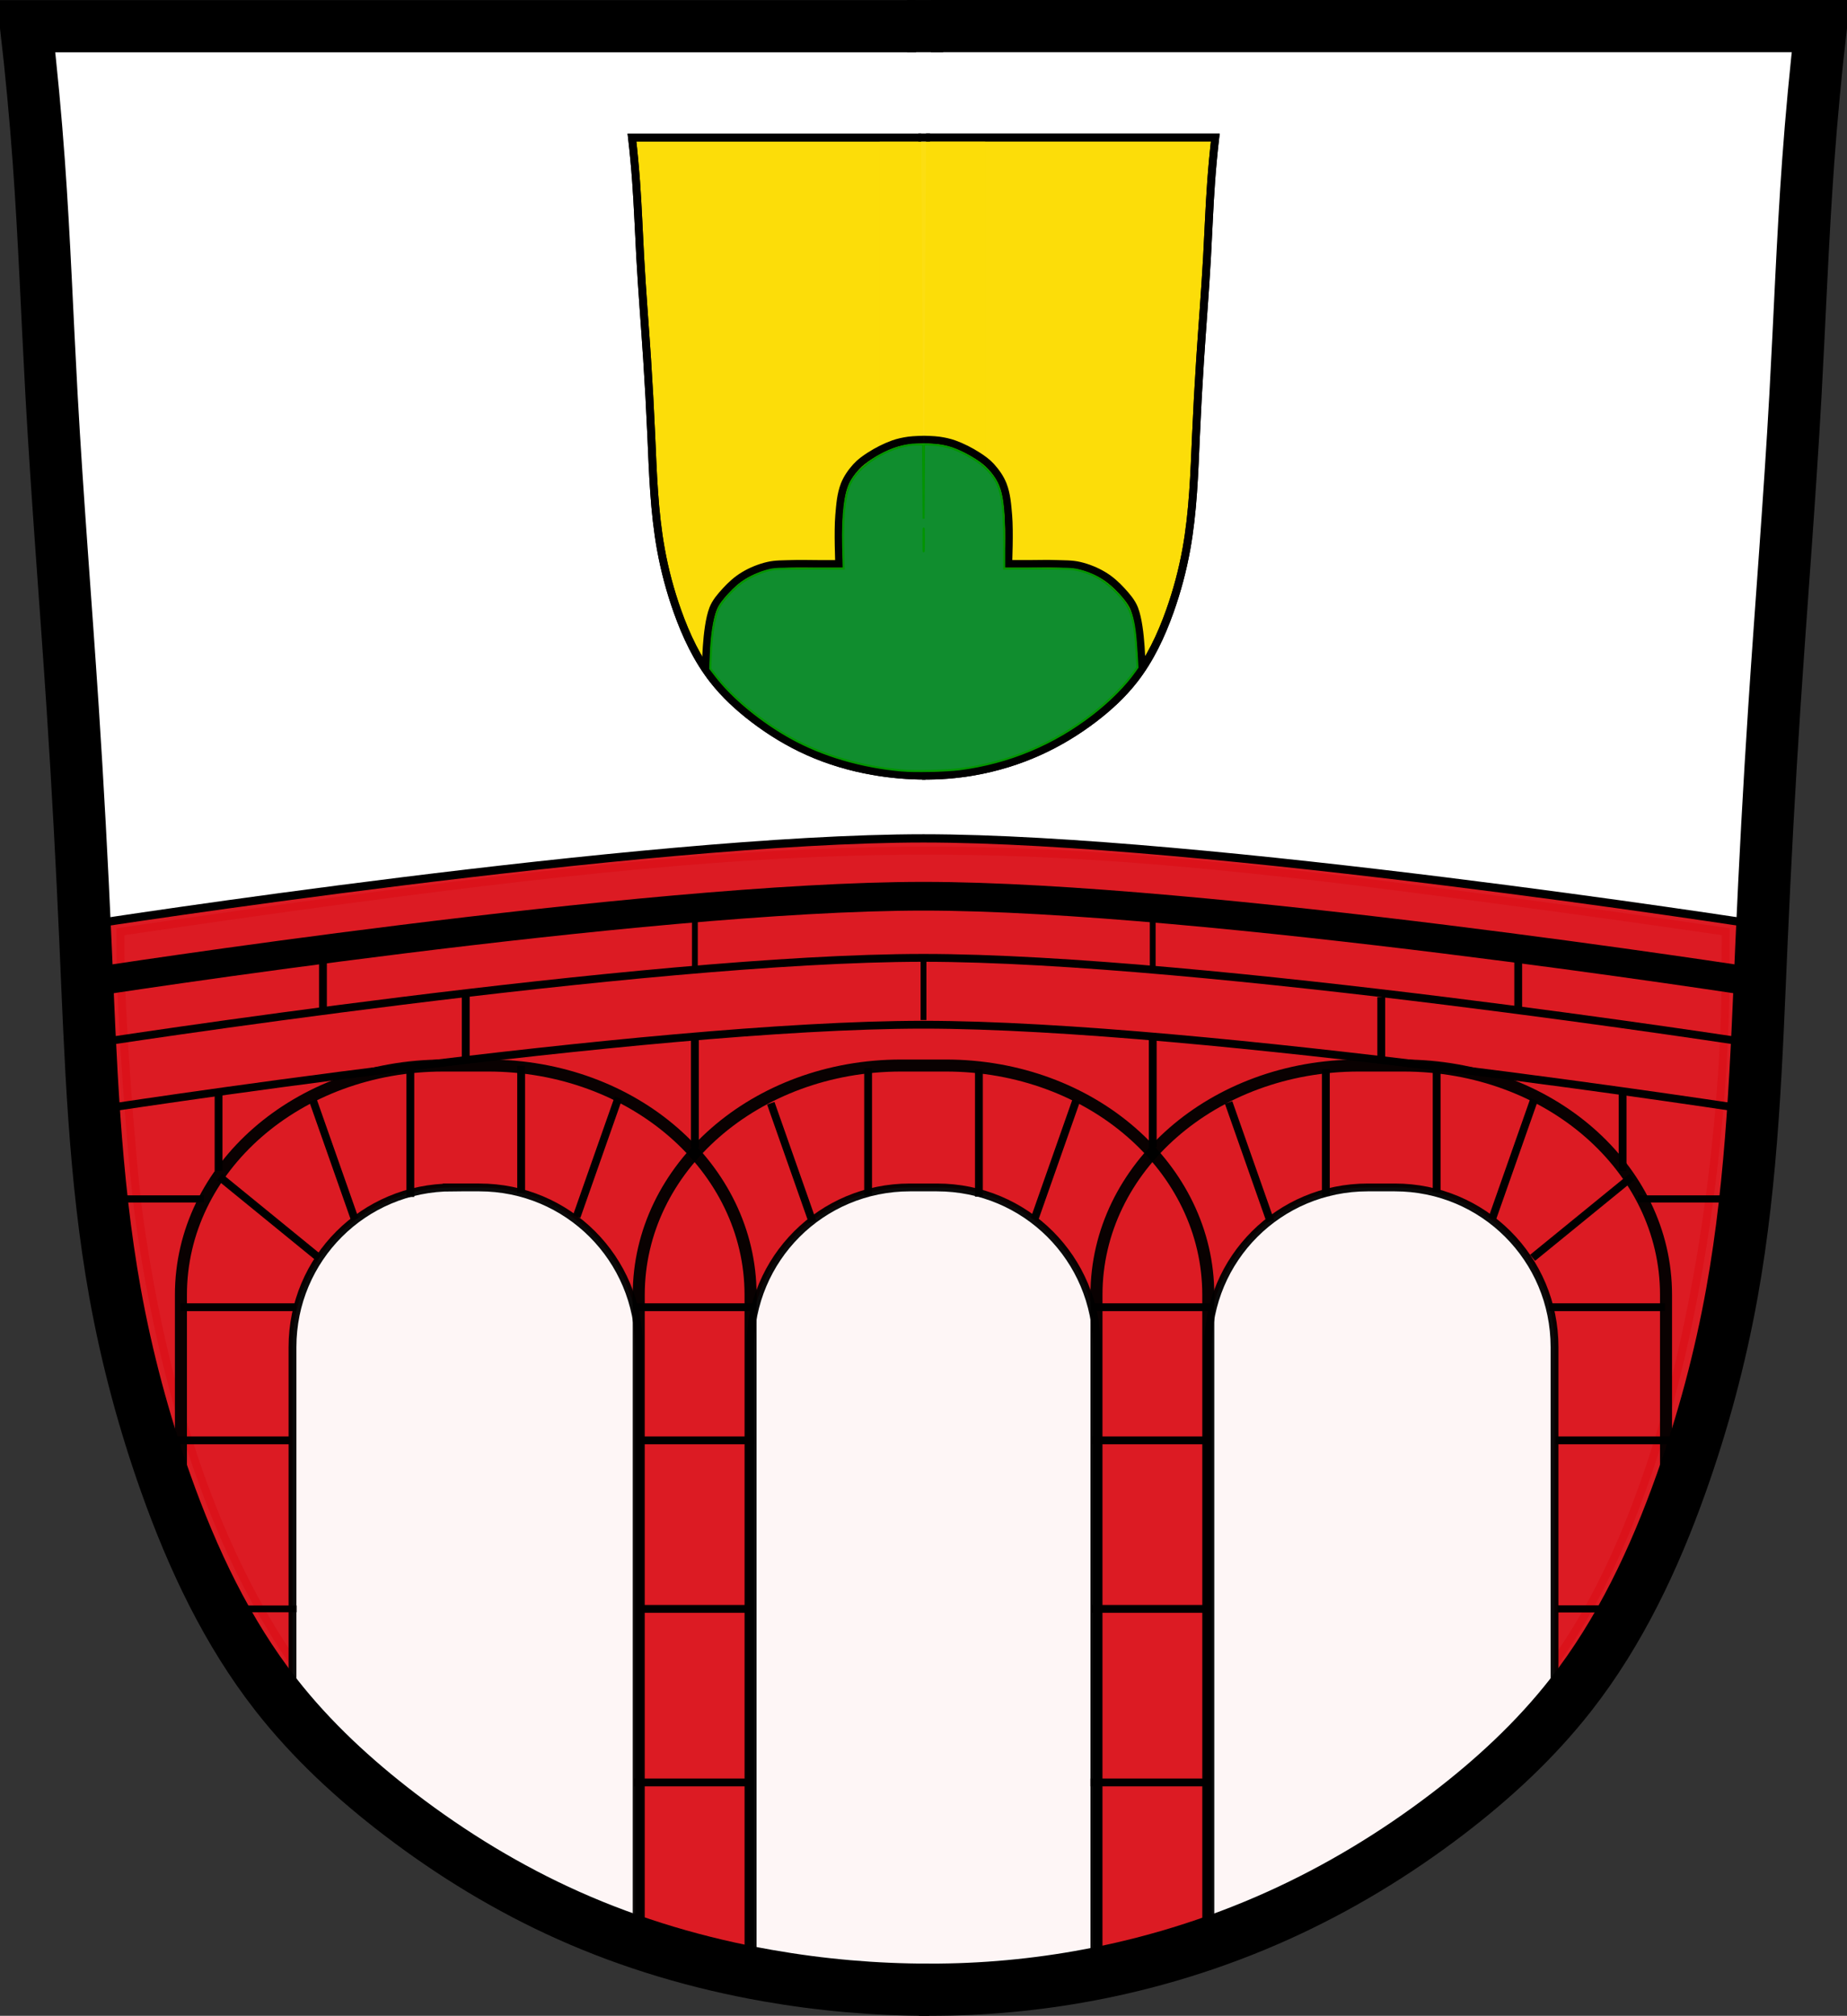 <?xml version="1.0" encoding="UTF-8" standalone="no"?>
<!-- Created with Inkscape (http://www.inkscape.org/) -->

<svg
   xmlns:dc="http://purl.org/dc/elements/1.1/"
   xmlns:cc="http://creativecommons.org/ns#"
   xmlns:rdf="http://www.w3.org/1999/02/22-rdf-syntax-ns#"
   xmlns:svg="http://www.w3.org/2000/svg"
   xmlns="http://www.w3.org/2000/svg"
   xmlns:sodipodi="http://sodipodi.sourceforge.net/DTD/sodipodi-0.dtd"
   xmlns:inkscape="http://www.inkscape.org/namespaces/inkscape"
   width="707.777"
   height="772.541"
   id="svg8036"
   version="1.1"
   inkscape:version="0.48.4 r9939"
   sodipodi:docname="Wappen Arnbruck.svg">
  <rect width="100%" height="100%" fill="#333333" stroke="none"/>
  <defs
     id="defs8038">
    <inkscape:path-effect
       is_visible="true"
       id="path-effect3875"
       effect="spiro" />
    <inkscape:path-effect
       is_visible="true"
       id="path-effect3875-7"
       effect="spiro" />
    <inkscape:path-effect
       is_visible="true"
       id="path-effect3904"
       effect="spiro" />
    <inkscape:path-effect
       is_visible="true"
       id="path-effect3875-5"
       effect="spiro" />
    <inkscape:path-effect
       is_visible="true"
       id="path-effect3875-7-0"
       effect="spiro" />
    <inkscape:path-effect
       is_visible="true"
       id="path-effect3904-2"
       effect="spiro" />
    <inkscape:path-effect
       is_visible="true"
       id="path-effect3875-8"
       effect="spiro" />
    <inkscape:path-effect
       is_visible="true"
       id="path-effect3875-7-6"
       effect="spiro" />
    <inkscape:path-effect
       is_visible="true"
       id="path-effect3904-0"
       effect="spiro" />
    <inkscape:path-effect
       is_visible="true"
       id="path-effect3875-8-5"
       effect="spiro" />
    <inkscape:path-effect
       is_visible="true"
       id="path-effect3875-7-6-0"
       effect="spiro" />
    <inkscape:path-effect
       is_visible="true"
       id="path-effect3904-0-9"
       effect="spiro" />
    <inkscape:path-effect
       is_visible="true"
       id="path-effect3875-5-9"
       effect="spiro" />
    <inkscape:path-effect
       is_visible="true"
       id="path-effect3875-7-0-3"
       effect="spiro" />
    <inkscape:path-effect
       is_visible="true"
       id="path-effect3904-2-4"
       effect="spiro" />
    <inkscape:path-effect
       is_visible="true"
       id="path-effect3875-5-9-4"
       effect="spiro" />
    <inkscape:path-effect
       is_visible="true"
       id="path-effect3875-7-0-3-6"
       effect="spiro" />
    <inkscape:path-effect
       is_visible="true"
       id="path-effect3904-2-4-0"
       effect="spiro" />
    <inkscape:path-effect
       is_visible="true"
       id="path-effect3875-5-9-4-8"
       effect="spiro" />
    <inkscape:path-effect
       is_visible="true"
       id="path-effect3875-7-0-3-6-8"
       effect="spiro" />
    <inkscape:path-effect
       is_visible="true"
       id="path-effect3904-2-4-0-2"
       effect="spiro" />
  </defs>
  <sodipodi:namedview
     id="base"
     pagecolor="#ffffff"
     bordercolor="#666666"
     borderopacity="1.0"
     inkscape:pageopacity="0.0"
     inkscape:pageshadow="2"
     inkscape:zoom="1.4630283"
     inkscape:cx="222.99545"
     inkscape:cy="386.27072"
     inkscape:document-units="px"
     inkscape:current-layer="layer1"
     showgrid="false"
     inkscape:window-width="1366"
     inkscape:window-height="745"
     inkscape:window-x="-8"
     inkscape:window-y="-8"
     inkscape:window-maximized="1"
     inkscape:object-nodes="false"
     fit-margin-top="0"
     fit-margin-left="0"
     fit-margin-right="0"
     fit-margin-bottom="0" />
  <g
     inkscape:label="Ebene 1"
     inkscape:groupmode="layer"
     id="layer1"
     transform="translate(-15.357,-145.178)">
    <path
       style="fill:#ffffff;fill-opacity:1;stroke:#000000;stroke-width:1px;stroke-linecap:butt;stroke-linejoin:miter;stroke-opacity:1"
       d="m 25.317,155.913 238.571,-1.429 449.286,1.429 -9.643,130.357 -9.643,146.786 -8.929,167.143 -11.429,62.857 -24.643,78.214 -26.429,47.857 -31.429,32.857 -46.071,34.286 -60.357,32.857 -55.714,13.929 -74.286,5.357 -62.5,-8.571 -52.5,-16.786 -29.643,-13.214 -49.643,-35.714 -31.429,-29.643 -25.714,-32.857 -22.5,-48.571 -19.643,-70 -12.857,-99.643 -5.714,-120 -8.214,-147.5 z"
       id="path8151"
       inkscape:connector-curvature="0" />
    <g
       id="g3981-2"
       transform="matrix(0.325,0,0,0.325,432.222,117.108)"
       style="fill:#fcdd09;fill-opacity:1;stroke-width:9.229;stroke-miterlimit:4;stroke-dasharray:none">
      <path
         sodipodi:nodetypes="caaaaaaaaaaczc"
         inkscape:connector-curvature="0"
         inkscape:original-d="m -191.42975,1001.032 c 0,0 -41.56064,-1.48631 -61.89852,-5.40119 -26.09688,-5.02344 -52.02181,-12.2925 -76.32326,-23.04989 -22.97391,-10.16974 -44.70173,-23.47734 -64.64066,-38.76338 -17.41536,-13.35137 -34.21385,-28.15802 -47.35583,-45.73193 -18.22741,-24.37431 -31.24004,-52.56677 -42.27394,-80.93221 -9.13924,-23.49474 -15.16287,-48.23935 -19.48679,-73.07546 -7.7333,-44.41922 -8.24457,-89.80452 -11.36729,-134.78363 -2.06502,-29.74415 -3.05472,-59.55413 -4.8717,-89.31446 -2.44661,-40.07289 -5.67288,-80.09565 -8.11949,-120.16854 -1.81698,-29.76032 -2.66782,-59.58028 -4.8717,-89.31445 -1.28597,-17.34995 -4.8717,-51.96477 -4.8717,-51.96477 0,0 115.28816,-0.80646 172.13331,-1e-5 56.84516,0.80646 168.88552,1e-5 168.88552,1e-5"
         inkscape:path-effect="#path-effect3875-8"
         id="path3873-4"
         d="m -191.43,1001.032 c -20.737,-0 -41.474,-1.812 -61.899,-5.401 -26.241,-4.611 -51.999,-12.178 -76.323,-23.05 -22.989,-10.275 -44.635,-23.471 -64.641,-38.763 -17.481,-13.363 -33.795,-28.403 -47.356,-45.732 -18.84,-24.074 -32.032,-52.129 -42.274,-80.932 -8.456,-23.779 -15.006,-48.239 -19.487,-73.075 -8.012,-44.408 -9.374,-89.703 -11.367,-134.784 -1.317,-29.787 -2.918,-59.562 -4.872,-89.314 -2.63,-40.062 -5.899,-80.082 -8.119,-120.169 -1.649,-29.771 -2.719,-59.576 -4.872,-89.314 -1.256,-17.353 -2.88,-34.68 -4.872,-51.965 57.378,-1e-5 114.756,-1e-5 172.133,-1e-5 56.295,0 112.59,0 168.886,1e-5"
         style="fill:#fcdd09;fill-opacity:1;stroke:#000000;stroke-width:9.229;stroke-linecap:butt;stroke-linejoin:miter;stroke-miterlimit:4;stroke-opacity:1;stroke-dasharray:none" />
      <path
         sodipodi:nodetypes="caaaaaaaaaaczc"
         inkscape:connector-curvature="0"
         inkscape:original-d="m -195.28352,1000.9982 c 0,0 41.07969,-1.06561 61.16981,-4.91545 26.20997,-5.02257 52.145891,-12.67782 76.520647,-23.54336 22.947449,-10.22929 44.70173,-23.47734 64.6406602,-38.76338 17.4153598,-13.35137 34.2138498,-28.15802 47.3558298,-45.73193 18.22741,-24.37431 31.24004,-52.56677 42.27394,-80.93221 9.139243,-23.49474 15.162873,-48.23935 19.486793,-73.07546 7.7333,-44.41922 8.24457,-89.80452 11.36729,-134.78363 2.06502,-29.74415 3.05472,-59.55413 4.8717,-89.31446 2.44661,-40.07289 5.67288,-80.09565 8.11949,-120.16854 1.81698,-29.76032 2.66782,-59.58028 4.8717,-89.31445 1.28597,-17.34995 4.8717,-51.96477 4.8717,-51.96477 0,0 -115.288163,-0.80646 -172.133313,-10e-6 -56.84516,0.80646 -168.885517,10e-6 -168.885517,10e-6"
         inkscape:path-effect="#path-effect3875-7-6"
         id="path3873-1-8"
         d="m -195.284,1000.998 c 20.484,0.282 40.994,-1.366 61.17,-4.915 26.352,-4.636 52.138,-12.525 76.521,-23.543 22.944,-10.369 44.621,-23.494 64.641,-38.763 17.496,-13.345 33.8,-28.399 47.356,-45.732 18.831,-24.08 32.03,-52.131 42.274,-80.932 8.458,-23.778 15.007,-48.239 19.487,-73.075 8.01,-44.408 9.374,-89.703 11.367,-134.784 1.317,-29.787 2.918,-59.562 4.872,-89.314 2.63,-40.062 5.899,-80.082 8.119,-120.169 1.649,-29.771 2.719,-59.576 4.872,-89.314 1.256,-17.353 2.88,-34.68 4.872,-51.965 -57.378,-10e-6 -114.756,-10e-6 -172.133,-10e-6 -56.295,0 -112.59,0 -168.886,10e-6"
         style="fill:#fcdd09;fill-opacity:1;stroke:#000000;stroke-width:9.229;stroke-linecap:butt;stroke-linejoin:miter;stroke-miterlimit:4;stroke-opacity:1;stroke-dasharray:none" />
      <path
         inkscape:connector-curvature="0"
         inkscape:original-d="m -199.88512,248.50611 13.78881,0"
         inkscape:path-effect="#path-effect3904-0"
         id="path3902-6"
         d="m -199.885,248.506 13.789,0"
         style="fill:#fcdd09;fill-opacity:1;stroke:#000000;stroke-width:9.229;stroke-linecap:butt;stroke-linejoin:miter;stroke-miterlimit:4;stroke-opacity:1;stroke-dasharray:none" />
    </g>
    <rect
       style="opacity:0.96;fill:#fcdd09;fill-opacity:1;fill-rule:nonzero;stroke:none"
       id="rect10902"
       width="40.392"
       height="146.033"
       x="352.472"
       y="199.39" />
    <g
       id="g3981-2-0"
       transform="matrix(0.325,0,0,0.325,432.222,117.107)"
       style="fill:none;stroke-width:9.229;stroke-miterlimit:4;stroke-dasharray:none">
      <path
         sodipodi:nodetypes="caaaaaaaaaaczc"
         inkscape:connector-curvature="0"
         inkscape:original-d="m -191.42975,1001.032 c 0,0 -41.56064,-1.48631 -61.89852,-5.40119 -26.09688,-5.02344 -52.02181,-12.2925 -76.32326,-23.04989 -22.97391,-10.16974 -44.70173,-23.47734 -64.64066,-38.76338 -17.41536,-13.35137 -34.21385,-28.15802 -47.35583,-45.73193 -18.22741,-24.37431 -31.24004,-52.56677 -42.27394,-80.93221 -9.13924,-23.49474 -15.16287,-48.23935 -19.48679,-73.07546 -7.7333,-44.41922 -8.24457,-89.80452 -11.36729,-134.78363 -2.06502,-29.74415 -3.05472,-59.55413 -4.8717,-89.31446 -2.44661,-40.07289 -5.67288,-80.09565 -8.11949,-120.16854 -1.81698,-29.76032 -2.66782,-59.58028 -4.8717,-89.31445 -1.28597,-17.34995 -4.8717,-51.96477 -4.8717,-51.96477 0,0 115.28816,-0.80646 172.13331,-1e-5 56.84516,0.80646 168.88552,1e-5 168.88552,1e-5"
         inkscape:path-effect="#path-effect3875-8-5"
         id="path3873-4-0"
         d="m -191.43,1001.032 c -20.737,-0 -41.474,-1.812 -61.899,-5.401 -26.241,-4.611 -51.999,-12.178 -76.323,-23.05 -22.989,-10.275 -44.635,-23.471 -64.641,-38.763 -17.481,-13.363 -33.795,-28.403 -47.356,-45.732 -18.84,-24.074 -32.032,-52.129 -42.274,-80.932 -8.456,-23.779 -15.006,-48.239 -19.487,-73.075 -8.012,-44.408 -9.374,-89.703 -11.367,-134.784 -1.317,-29.787 -2.918,-59.562 -4.872,-89.314 -2.63,-40.062 -5.899,-80.082 -8.119,-120.169 -1.649,-29.771 -2.719,-59.576 -4.872,-89.314 -1.256,-17.353 -2.88,-34.68 -4.872,-51.965 57.378,-1e-5 114.756,-1e-5 172.133,-1e-5 56.295,0 112.59,0 168.886,1e-5"
         style="fill:none;stroke:#000000;stroke-width:9.229;stroke-linecap:butt;stroke-linejoin:miter;stroke-miterlimit:4;stroke-opacity:1;stroke-dasharray:none" />
      <path
         sodipodi:nodetypes="caaaaaaaaaaczc"
         inkscape:connector-curvature="0"
         inkscape:original-d="m -195.28352,1000.9982 c 0,0 41.07969,-1.06561 61.16981,-4.91545 26.20997,-5.02257 52.145891,-12.67782 76.520647,-23.54336 22.947449,-10.22929 44.70173,-23.47734 64.6406602,-38.76338 17.4153598,-13.35137 34.2138498,-28.15802 47.3558298,-45.73193 18.22741,-24.37431 31.24004,-52.56677 42.27394,-80.93221 9.139243,-23.49474 15.162873,-48.23935 19.486793,-73.07546 7.7333,-44.41922 8.24457,-89.80452 11.36729,-134.78363 2.06502,-29.74415 3.05472,-59.55413 4.8717,-89.31446 2.44661,-40.07289 5.67288,-80.09565 8.11949,-120.16854 1.81698,-29.76032 2.66782,-59.58028 4.8717,-89.31445 1.28597,-17.34995 4.8717,-51.96477 4.8717,-51.96477 0,0 -115.288163,-0.80646 -172.133313,-10e-6 -56.84516,0.80646 -168.885517,10e-6 -168.885517,10e-6"
         inkscape:path-effect="#path-effect3875-7-6-0"
         id="path3873-1-8-6"
         d="m -195.284,1000.998 c 20.484,0.282 40.994,-1.366 61.17,-4.915 26.352,-4.636 52.138,-12.525 76.521,-23.543 22.944,-10.369 44.621,-23.494 64.641,-38.763 17.496,-13.345 33.8,-28.399 47.356,-45.732 18.831,-24.08 32.03,-52.131 42.274,-80.932 8.458,-23.778 15.007,-48.239 19.487,-73.075 8.01,-44.408 9.374,-89.703 11.367,-134.784 1.317,-29.787 2.918,-59.562 4.872,-89.314 2.63,-40.062 5.899,-80.082 8.119,-120.169 1.649,-29.771 2.719,-59.576 4.872,-89.314 1.256,-17.353 2.88,-34.68 4.872,-51.965 -57.378,-10e-6 -114.756,-10e-6 -172.133,-10e-6 -56.295,0 -112.59,0 -168.886,10e-6"
         style="fill:none;stroke:#000000;stroke-width:9.229;stroke-linecap:butt;stroke-linejoin:miter;stroke-miterlimit:4;stroke-opacity:1;stroke-dasharray:none" />
      <path
         inkscape:connector-curvature="0"
         inkscape:original-d="m -199.88512,248.50611 13.78881,0"
         inkscape:path-effect="#path-effect3904-0-9"
         id="path3902-6-1"
         d="m -199.885,248.506 13.789,0"
         style="fill:none;stroke:#000000;stroke-width:9.229;stroke-linecap:butt;stroke-linejoin:miter;stroke-miterlimit:4;stroke-opacity:1;stroke-dasharray:none" />
    </g>
    <g
       id="g10960"
       transform="translate(743.623,-2.647)"
       style="stroke:#000000;stroke-opacity:1">
      <path
         sodipodi:nodetypes="caaaaaacaaaaaac"
         inkscape:connector-curvature="0"
         id="path10940"
         d="m -457.777,404.708 c 0,0 -0.043,-16.113 2.762,-23.476 1,-2.625 2.942,-4.827 4.833,-6.905 2.033,-2.234 4.323,-4.301 6.905,-5.869 2.868,-1.741 6.056,-3.027 9.321,-3.798 2.921,-0.689 5.977,-0.575 8.976,-0.69 3.335,-0.128 6.674,0 10.012,0 2.762,0 8.286,0 8.286,0 0,0 -0.542,-12.452 0,-18.642 0.347,-3.958 0.614,-8.042 2.071,-11.738 1.007,-2.554 2.645,-4.871 4.488,-6.905 1.484,-1.638 3.316,-2.951 5.178,-4.143 2.818,-1.803 5.831,-3.349 8.976,-4.488 1.89,-0.684 3.88,-1.091 5.869,-1.381 1.939,-0.283 5.869,-0.345 5.869,-0.345"
         style="fill:none;stroke:#000000;stroke-width:3;stroke-linecap:butt;stroke-linejoin:miter;stroke-miterlimit:4;stroke-opacity:1;stroke-dasharray:none" />
      <path
         sodipodi:nodetypes="caaaaaacaaaaaac"
         inkscape:connector-curvature="0"
         id="path10940-3"
         d="m -290.813,404.699 c 0,0 0.043,-16.113 -2.762,-23.476 -1,-2.625 -2.942,-4.827 -4.833,-6.905 -2.033,-2.234 -4.323,-4.301 -6.905,-5.869 -2.868,-1.741 -6.056,-3.027 -9.321,-3.798 -2.921,-0.689 -5.977,-0.575 -8.976,-0.69 -3.335,-0.128 -6.674,0 -10.012,0 -2.762,0 -8.286,0 -8.286,0 0,0 0.542,-12.452 0,-18.642 -0.347,-3.958 -0.614,-8.042 -2.071,-11.738 -1.007,-2.554 -2.645,-4.871 -4.488,-6.905 -1.484,-1.638 -3.316,-2.951 -5.178,-4.143 -2.818,-1.803 -5.831,-3.349 -8.976,-4.488 -1.89,-0.684 -3.88,-1.091 -5.869,-1.381 -1.939,-0.283 -5.869,-0.345 -5.869,-0.345"
         style="fill:none;stroke:#000000;stroke-width:3;stroke-linecap:butt;stroke-linejoin:miter;stroke-miterlimit:4;stroke-opacity:1;stroke-dasharray:none" />
    </g>
    <path
       style="opacity:0.96;fill:#078930;fill-opacity:1;fill-rule:nonzero;stroke:#009400;stroke-width:0.8;stroke-miterlimit:4;stroke-opacity:1;stroke-dasharray:none"
       d="m 360.986,440.475 c -15.441,-1.381 -30.284,-5.73 -42.369,-12.416 -11.248,-6.222 -22.38,-15.361 -28.74,-23.595 l -2.357,-3.052 0.216,-5.244 c 0.4,-9.697 1.67,-16.157 3.805,-19.357 1.735,-2.601 5.56,-6.583 7.986,-8.314 2.806,-2.003 6.595,-3.775 10.02,-4.688 2.593,-0.691 3.567,-0.736 15.936,-0.728 l 13.174,0.008 -0.189,-7.994 c -0.313,-13.237 0.732,-21.429 3.289,-25.775 4.323,-7.347 16.058,-13.808 25.08,-13.808 l 2.255,0 0.094,14.241 0.094,14.241 0.082,-14.287 0.082,-14.287 3.366,0.188 c 5.238,0.292 9.254,1.647 15.079,5.088 3.51,2.073 5.973,4.263 8.018,7.128 3.325,4.659 4.262,10.279 4.262,25.543 l 0,9.723 12.86,-0.02 c 11.124,-0.017 13.204,0.062 15.407,0.587 5.541,1.321 9.691,3.598 13.798,7.573 6.578,6.365 7.812,9.808 8.674,24.203 l 0.331,5.524 -1.091,1.554 c -3.636,5.177 -9.499,11.088 -16.057,16.191 -14.983,11.657 -32.151,18.821 -51.011,21.285 -4.956,0.647 -17.278,0.921 -22.095,0.49 l 0,-2e-5 z m 8.37,-91.908 c -0.061,-1.946 -0.112,-0.354 -0.112,3.539 0,3.892 0.05,5.485 0.112,3.539 0.061,-1.946 0.061,-5.131 0,-7.077 z"
       id="path10974"
       inkscape:connector-curvature="0" />
    <path
       style="opacity:0.96;fill:#da121a;fill-opacity:1;fill-rule:nonzero;stroke:#da121a;stroke-width:6.107;stroke-linecap:round;stroke-linejoin:miter;stroke-miterlimit:4;stroke-opacity:1;stroke-dasharray:none"
       d="M 333.086,899.813 C 266.603,892.05 207.838,864.917 157.159,818.584 111.269,776.628 80.283,705.558 67.187,612.223 64.192,590.88 60.019,532.406 60.001,511.522 l -0.009,-10.593 9.503,-1.392 C 298.88,465.944 373.631,462.672 521.15,479.766 c 29.563,3.426 103.404,13.322 147.551,19.774 l 9.503,1.389 -0.02,14.736 c -0.088,65.34 -11.26,139.157 -29.023,191.752 -18.008,53.323 -39.968,87.357 -76.675,118.829 -67.857,58.181 -151.373,83.845 -239.402,73.567 l 2.2e-4,0 z"
       id="path11084"
       inkscape:connector-curvature="0" />
    <path
       style="fill:none;stroke:#000000;stroke-width:3.168;stroke-linecap:butt;stroke-linejoin:miter;stroke-miterlimit:4;stroke-opacity:1;stroke-dasharray:none"
       d="m 50.033,499.425 c 0,0 212.243,-32.948 319.213,-32.948 106.97,0 319.213,32.948 319.213,32.948"
       id="path11002"
       inkscape:connector-curvature="0"
       sodipodi:nodetypes="cac" />
    <path
       style="opacity:0.96;fill:#ffffff;fill-opacity:1;fill-rule:nonzero;stroke:#000000;stroke-width:3;stroke-linecap:round;stroke-linejoin:miter;stroke-miterlimit:4;stroke-opacity:1;stroke-dasharray:none"
       d="m 364.031,600.25 c -33.905,0 -61.188,27.283 -61.188,61.188 l 0,241.25 16.781,4 31.094,0 49.5,0 33.938,-2.812 1.5,-0.562 0,-241.875 c 0,-33.905 -27.314,-61.188 -61.219,-61.188 l -10.406,0 z"
       id="rect11378"
       inkscape:connector-curvature="0" />
    <path
       style="opacity:0.96;fill:#ffffff;fill-opacity:1;fill-rule:nonzero;stroke:#000000;stroke-width:3;stroke-linecap:round;stroke-linejoin:miter;stroke-miterlimit:4;stroke-opacity:1;stroke-dasharray:none"
       d="m 188.625,600.25 c -33.905,0 -61.188,27.283 -61.188,61.188 l 0,131.844 L 146,819.375 l 27,17 22,18 45,25 20.219,8.906 0,-226.844 c 0,-33.905 -27.283,-61.188 -61.188,-61.188 l -10.406,0 z"
       id="rect11378-3"
       inkscape:connector-curvature="0" />
    <path
       style="opacity:0.96;fill:#ffffff;fill-opacity:1;fill-rule:nonzero;stroke:#000000;stroke-width:3;stroke-linecap:round;stroke-linejoin:miter;stroke-miterlimit:4;stroke-opacity:1;stroke-dasharray:none"
       d="m 539.469,600.25 c -33.905,0 -61.219,27.283 -61.219,61.188 l 0,226.094 12.125,-3.469 41.031,-21.219 41,-26.844 38.656,-37.5 0,-137.062 c 0,-33.905 -27.283,-61.188 -61.188,-61.188 l -10.406,0 z"
       id="rect11378-7"
       inkscape:connector-curvature="0" />
    <g
       id="g3981"
       transform="translate(562.868,-93.313)">
      <path
         sodipodi:nodetypes="caaaaaaaaaaczc"
         inkscape:connector-curvature="0"
         inkscape:original-d="m -191.42975,1001.032 c 0,0 -41.56064,-1.48631 -61.89852,-5.40119 -26.09688,-5.02344 -52.02181,-12.2925 -76.32326,-23.04989 -22.97391,-10.16974 -44.70173,-23.47734 -64.64066,-38.76338 -17.41536,-13.35137 -34.21385,-28.15802 -47.35583,-45.73193 -18.22741,-24.37431 -31.24004,-52.56677 -42.27394,-80.93221 -9.13924,-23.49474 -15.16287,-48.23935 -19.48679,-73.07546 -7.7333,-44.41922 -8.24457,-89.80452 -11.36729,-134.78363 -2.06502,-29.74415 -3.05472,-59.55413 -4.8717,-89.31446 -2.44661,-40.07289 -5.67288,-80.09565 -8.11949,-120.16854 -1.81698,-29.76032 -2.66782,-59.58028 -4.8717,-89.31445 -1.28597,-17.34995 -4.8717,-51.96477 -4.8717,-51.96477 0,0 115.28816,-0.80646 172.13331,-1e-5 56.84516,0.80646 168.88552,1e-5 168.88552,1e-5"
         inkscape:path-effect="#path-effect3875-5-9-4-8"
         id="path3873"
         d="m -191.43,1001.032 c -20.737,-0 -41.474,-1.812 -61.899,-5.401 -26.241,-4.611 -51.999,-12.178 -76.323,-23.05 -22.989,-10.275 -44.635,-23.471 -64.641,-38.763 -17.481,-13.363 -33.795,-28.403 -47.356,-45.732 -18.84,-24.074 -32.032,-52.129 -42.274,-80.932 -8.456,-23.779 -15.006,-48.239 -19.487,-73.075 -8.012,-44.408 -9.374,-89.703 -11.367,-134.784 -1.317,-29.787 -2.918,-59.562 -4.872,-89.314 -2.63,-40.062 -5.899,-80.082 -8.119,-120.169 -1.649,-29.771 -2.719,-59.576 -4.872,-89.314 -1.256,-17.353 -2.88,-34.68 -4.872,-51.965 57.378,-1e-5 114.756,-1e-5 172.133,-1e-5 56.295,0 112.59,0 168.886,1e-5"
         style="fill:none;stroke:#000000;stroke-width:20;stroke-linecap:butt;stroke-linejoin:miter;stroke-miterlimit:4;stroke-opacity:1;stroke-dasharray:none" />
      <path
         sodipodi:nodetypes="caaaaaaaaaaczc"
         inkscape:connector-curvature="0"
         inkscape:original-d="m -195.28352,1000.9982 c 0,0 41.07969,-1.06561 61.16981,-4.91545 26.20997,-5.02257 52.145891,-12.67782 76.520647,-23.54336 22.947449,-10.22929 44.70173,-23.47734 64.6406602,-38.76338 17.4153598,-13.35137 34.2138498,-28.15802 47.3558298,-45.73193 18.22741,-24.37431 31.24004,-52.56677 42.27394,-80.93221 9.139243,-23.49474 15.162873,-48.23935 19.486793,-73.07546 7.7333,-44.41922 8.24457,-89.80452 11.36729,-134.78363 2.06502,-29.74415 3.05472,-59.55413 4.8717,-89.31446 2.44661,-40.07289 5.67288,-80.09565 8.11949,-120.16854 1.81698,-29.76032 2.66782,-59.58028 4.8717,-89.31445 1.28597,-17.34995 4.8717,-51.96477 4.8717,-51.96477 0,0 -115.288163,-0.80646 -172.133313,-10e-6 -56.84516,0.80646 -168.885517,10e-6 -168.885517,10e-6"
         inkscape:path-effect="#path-effect3875-7-0-3-6-8"
         id="path3873-1"
         d="m -195.284,1000.998 c 20.484,0.282 40.994,-1.366 61.17,-4.915 26.352,-4.636 52.138,-12.525 76.521,-23.543 22.944,-10.369 44.621,-23.494 64.641,-38.763 17.496,-13.345 33.8,-28.399 47.356,-45.732 18.831,-24.08 32.03,-52.131 42.274,-80.932 8.458,-23.778 15.007,-48.239 19.487,-73.075 8.01,-44.408 9.374,-89.703 11.367,-134.784 1.317,-29.787 2.918,-59.562 4.872,-89.314 2.63,-40.062 5.899,-80.082 8.119,-120.169 1.649,-29.771 2.719,-59.576 4.872,-89.314 1.256,-17.353 2.88,-34.68 4.872,-51.965 -57.378,-10e-6 -114.756,-10e-6 -172.133,-10e-6 -56.295,0 -112.59,0 -168.886,10e-6"
         style="fill:none;stroke:#000000;stroke-width:20;stroke-linecap:butt;stroke-linejoin:miter;stroke-miterlimit:4;stroke-opacity:1;stroke-dasharray:none" />
      <path
         inkscape:connector-curvature="0"
         inkscape:original-d="m -199.88512,248.50611 13.78881,0"
         inkscape:path-effect="#path-effect3904-2-4-0-2"
         id="path3902"
         d="m -199.885,248.506 13.789,0"
         style="fill:none;stroke:#000000;stroke-width:20;stroke-linecap:butt;stroke-linejoin:miter;stroke-miterlimit:4;stroke-opacity:1;stroke-dasharray:none" />
    </g>
    <path
       style="fill:none;stroke:#000000;stroke-width:11;stroke-linecap:butt;stroke-linejoin:miter;stroke-miterlimit:4;stroke-opacity:1;stroke-dasharray:none"
       d="m 50.033,521.598 c 0,0 212.243,-32.948 319.213,-32.948 106.97,0 319.213,32.948 319.213,32.948"
       id="path11002-9"
       inkscape:connector-curvature="0"
       sodipodi:nodetypes="cac" />
    <path
       style="opacity:0.96;fill:none;stroke:#000000;stroke-width:4.608;stroke-linecap:round;stroke-linejoin:miter;stroke-miterlimit:4;stroke-opacity:1;stroke-dasharray:none"
       d="m 360.688,553.531 c -55.723,0 -100.562,39.174 -100.562,87.844 l 0,251.156 14,5.844 33.812,3.469 56.625,9.656 39.344,-4.812 38.688,-3.469 L 478.375,891 l 0,-249.625 c 0,-48.669 -44.871,-87.844 -100.594,-87.844 l -17.094,0 z"
       id="rect11378-1"
       inkscape:connector-curvature="0" />
    <path
       style="opacity:0.96;fill:none;stroke:#000000;stroke-width:4.608;stroke-linecap:round;stroke-linejoin:miter;stroke-miterlimit:4;stroke-opacity:1;stroke-dasharray:none"
       d="m 185.25,553.531 c -55.723,0 -100.562,39.174 -100.562,87.844 l 0,89.25 23.719,46.938 39.344,42.812 77.344,55.906 37.969,12.438 39.906,10.625 0,-257.969 c 0,-48.669 -44.902,-87.844 -100.625,-87.844 l -17.094,0 z"
       id="rect11378-1-3"
       inkscape:connector-curvature="0" />
    <path
       style="opacity:0.96;fill:none;stroke:#000000;stroke-width:4.608;stroke-linecap:round;stroke-linejoin:miter;stroke-miterlimit:4;stroke-opacity:1;stroke-dasharray:none"
       d="m 536.094,553.531 c -55.723,0 -100.562,39.174 -100.562,87.844 l 0,262.094 13.281,-1.625 53.156,-22.781 48.344,-22.094 64.188,-58.688 27.625,-42.125 11.656,-22.969 0,-91.812 c 0,-48.669 -44.871,-87.844 -100.594,-87.844 l -17.094,0 z"
       id="rect11378-1-5"
       inkscape:connector-curvature="0" />
    <path
       style="fill:none;stroke:#000000;stroke-width:3;stroke-linecap:butt;stroke-linejoin:miter;stroke-miterlimit:4;stroke-opacity:1;stroke-dasharray:none"
       d="m 50.033,545.217 c 0,0 212.243,-32.948 319.213,-32.948 106.97,0 319.213,32.948 319.213,32.948"
       id="path11002-9-9"
       inkscape:connector-curvature="0"
       sodipodi:nodetypes="cac" />
    <path
       style="fill:none;stroke:#000000;stroke-width:3;stroke-linecap:butt;stroke-linejoin:miter;stroke-miterlimit:4;stroke-opacity:1;stroke-dasharray:none"
       d="m 50.033,570.84 c 0,0 212.243,-32.948 319.213,-32.948 106.97,0 319.213,32.948 319.213,32.948"
       id="path11002-9-9-8"
       inkscape:connector-curvature="0"
       sodipodi:nodetypes="cac" />
    <path
       style="fill:none;stroke:#000000;stroke-width:3;stroke-linecap:butt;stroke-linejoin:miter;stroke-miterlimit:4;stroke-opacity:1;stroke-dasharray:none"
       d="m 259.251,646.154 44.429,0"
       id="path11568"
       inkscape:connector-curvature="0" />
    <path
       style="fill:none;stroke:#000000;stroke-width:3;stroke-linecap:butt;stroke-linejoin:miter;stroke-miterlimit:4;stroke-opacity:1;stroke-dasharray:none"
       d="m 434.77,646.154 44.429,0"
       id="path11568-4"
       inkscape:connector-curvature="0" />
    <path
       style="fill:none;stroke:#000000;stroke-width:3;stroke-linecap:butt;stroke-linejoin:miter;stroke-miterlimit:4;stroke-opacity:1;stroke-dasharray:none"
       d="m 84.462,646.154 44.429,0"
       id="path11568-0"
       inkscape:connector-curvature="0" />
    <path
       style="fill:none;stroke:#000000;stroke-width:3;stroke-linecap:butt;stroke-linejoin:miter;stroke-miterlimit:4;stroke-opacity:1;stroke-dasharray:none"
       d="m 608.94,646.154 44.429,0"
       id="path11568-7"
       inkscape:connector-curvature="0" />
    <path
       style="fill:none;stroke:#000000;stroke-width:3;stroke-linecap:butt;stroke-linejoin:miter;stroke-miterlimit:4;stroke-opacity:1;stroke-dasharray:none"
       d="m 82.115,697.185 44.429,0"
       id="path11568-6"
       inkscape:connector-curvature="0" />
    <path
       style="fill:none;stroke:#000000;stroke-width:3;stroke-linecap:butt;stroke-linejoin:miter;stroke-miterlimit:4;stroke-opacity:1;stroke-dasharray:none"
       d="m 259.883,697.185 44.429,0"
       id="path11568-3"
       inkscape:connector-curvature="0" />
    <path
       style="fill:none;stroke:#000000;stroke-width:3;stroke-linecap:butt;stroke-linejoin:miter;stroke-miterlimit:4;stroke-opacity:1;stroke-dasharray:none"
       d="m 433.942,697.185 44.429,0"
       id="path11568-61"
       inkscape:connector-curvature="0" />
    <path
       style="fill:none;stroke:#000000;stroke-width:3;stroke-linecap:butt;stroke-linejoin:miter;stroke-miterlimit:4;stroke-opacity:1;stroke-dasharray:none"
       d="m 611.504,697.185 44.429,0"
       id="path11568-5"
       inkscape:connector-curvature="0" />
    <path
       style="fill:none;stroke:#000000;stroke-width:3;stroke-linecap:butt;stroke-linejoin:miter;stroke-miterlimit:4;stroke-opacity:1;stroke-dasharray:none"
       d="m 258.882,761.762 44.429,0"
       id="path11568-42"
       inkscape:connector-curvature="0" />
    <path
       style="fill:none;stroke:#000000;stroke-width:3;stroke-linecap:butt;stroke-linejoin:miter;stroke-miterlimit:4;stroke-opacity:1;stroke-dasharray:none"
       d="m 258.382,828.285 44.429,0"
       id="path11568-09"
       inkscape:connector-curvature="0" />
    <path
       style="fill:none;stroke:#000000;stroke-width:3;stroke-linecap:butt;stroke-linejoin:miter;stroke-miterlimit:4;stroke-opacity:1;stroke-dasharray:none"
       d="m 433.692,761.762 44.429,0"
       id="path11568-42-7"
       inkscape:connector-curvature="0" />
    <path
       style="fill:none;stroke:#000000;stroke-width:3;stroke-linecap:butt;stroke-linejoin:miter;stroke-miterlimit:4;stroke-opacity:1;stroke-dasharray:none"
       d="m 433.192,828.285 44.429,0"
       id="path11568-09-3"
       inkscape:connector-curvature="0" />
    <path
       style="fill:none;stroke:#000000;stroke-width:2.726;stroke-linecap:butt;stroke-linejoin:miter;stroke-miterlimit:4;stroke-opacity:1;stroke-dasharray:none"
       d="m 612.209,761.762 36.679,0"
       id="path11568-42-72"
       inkscape:connector-curvature="0" />
    <path
       style="fill:none;stroke:#000000;stroke-width:2.597;stroke-linecap:butt;stroke-linejoin:miter;stroke-miterlimit:4;stroke-opacity:1;stroke-dasharray:none"
       d="m 95.712,761.762 33.289,0"
       id="path11568-09-6"
       inkscape:connector-curvature="0" />
    <path
       style="fill:none;stroke:#000000;stroke-width:3;stroke-linecap:butt;stroke-linejoin:miter;stroke-miterlimit:4;stroke-opacity:1;stroke-dasharray:none"
       d="m 281.637,584.919 0,-42.118"
       id="path11674"
       inkscape:connector-curvature="0" />
    <path
       style="fill:none;stroke:#000000;stroke-width:3;stroke-linecap:butt;stroke-linejoin:miter;stroke-miterlimit:4;stroke-opacity:1;stroke-dasharray:none"
       d="m 457.086,584.919 0,-42.118"
       id="path11674-0"
       inkscape:connector-curvature="0" />
    <path
       style="fill:none;stroke:#000000;stroke-width:2.221;stroke-linecap:butt;stroke-linejoin:miter;stroke-miterlimit:4;stroke-opacity:1;stroke-dasharray:none"
       d="m 281.637,517.683 0,-23.094"
       id="path11674-1"
       inkscape:connector-curvature="0" />
    <path
       style="fill:none;stroke:#000000;stroke-width:2.221;stroke-linecap:butt;stroke-linejoin:miter;stroke-miterlimit:4;stroke-opacity:1;stroke-dasharray:none"
       d="m 457.086,516.372 0,-23.094"
       id="path11674-1-6"
       inkscape:connector-curvature="0" />
    <path
       style="fill:#da121a;stroke:#000000;stroke-width:2.221;stroke-linecap:butt;stroke-linejoin:miter;stroke-miterlimit:4;stroke-opacity:1;stroke-dasharray:none;fill-opacity:1"
       d="m 369.25,536.095 0,-23.094"
       id="path11674-1-5"
       inkscape:connector-curvature="0" />
    <path
       style="fill:none;stroke:#000000;stroke-width:3;stroke-linecap:butt;stroke-linejoin:miter;stroke-miterlimit:4;stroke-opacity:1;stroke-dasharray:none"
       d="m 544.656,552.714 0,-25.388"
       id="path11728"
       inkscape:connector-curvature="0" />
    <path
       style="fill:none;stroke:#000000;stroke-width:3;stroke-linecap:butt;stroke-linejoin:miter;stroke-miterlimit:4;stroke-opacity:1;stroke-dasharray:none"
       d="m 193.828,551.531 0,-25.388"
       id="path11728-7"
       inkscape:connector-curvature="0" />
    <path
       style="fill:none;stroke:#000000;stroke-width:2.735;stroke-linecap:butt;stroke-linejoin:miter;stroke-miterlimit:4;stroke-opacity:1;stroke-dasharray:none"
       d="m 61.029,604.654 32.456,0"
       id="path11759"
       inkscape:connector-curvature="0" />
    <path
       style="fill:none;stroke:#000000;stroke-width:2.735;stroke-linecap:butt;stroke-linejoin:miter;stroke-miterlimit:4;stroke-opacity:1;stroke-dasharray:none"
       d="m 642.931,604.654 32.456,0"
       id="path11759-5"
       inkscape:connector-curvature="0" />
    <path
       style="fill:none;stroke:#000000;stroke-width:3;stroke-linecap:butt;stroke-linejoin:miter;stroke-miterlimit:4;stroke-opacity:1;stroke-dasharray:none"
       d="m 637.141,593.913 0,-30.27"
       id="path11779"
       inkscape:connector-curvature="0" />
    <path
       style="fill:none;stroke:#000000;stroke-width:3;stroke-linecap:butt;stroke-linejoin:miter;stroke-miterlimit:4;stroke-opacity:1;stroke-dasharray:none"
       d="m 99.111,593.913 0,-30.27"
       id="path11779-4"
       inkscape:connector-curvature="0" />
    <path
       style="fill:none;stroke:#000000;stroke-width:3;stroke-linecap:butt;stroke-linejoin:miter;stroke-miterlimit:4;stroke-opacity:1;stroke-dasharray:none"
       d="m 139.111,533.167 0,-26.879"
       id="path11801"
       inkscape:connector-curvature="0" />
    <path
       style="fill:none;stroke:#000000;stroke-width:3;stroke-linecap:butt;stroke-linejoin:miter;stroke-miterlimit:4;stroke-opacity:1;stroke-dasharray:none"
       d="m 597.141,533.289 0,-26.879"
       id="path11801-1"
       inkscape:connector-curvature="0" />
    <path
       style="fill:none;stroke:#000000;stroke-width:3;stroke-linecap:butt;stroke-linejoin:miter;stroke-miterlimit:4;stroke-opacity:1;stroke-dasharray:none"
       d="m 172.595,603.902 0,-48.807"
       id="path11821"
       inkscape:connector-curvature="0" />
    <path
       style="fill:none;stroke:#000000;stroke-width:3;stroke-linecap:butt;stroke-linejoin:miter;stroke-miterlimit:4;stroke-opacity:1;stroke-dasharray:none"
       d="m 215.061,602.378 0,-48.807"
       id="path11821-2"
       inkscape:connector-curvature="0" />
    <path
       style="fill:none;stroke:#000000;stroke-width:3;stroke-linecap:butt;stroke-linejoin:miter;stroke-miterlimit:4;stroke-opacity:1;stroke-dasharray:none"
       d="m 348.017,603.311 0,-48.807"
       id="path11821-0"
       inkscape:connector-curvature="0" />
    <path
       style="fill:none;stroke:#000000;stroke-width:3;stroke-linecap:butt;stroke-linejoin:miter;stroke-miterlimit:4;stroke-opacity:1;stroke-dasharray:none"
       d="m 390.483,603.786 0,-48.807"
       id="path11821-2-1"
       inkscape:connector-curvature="0" />
    <path
       style="fill:none;stroke:#000000;stroke-width:3;stroke-linecap:butt;stroke-linejoin:miter;stroke-miterlimit:4;stroke-opacity:1;stroke-dasharray:none"
       d="m 523.423,603.592 0,-48.807"
       id="path11821-6"
       inkscape:connector-curvature="0" />
    <path
       style="fill:none;stroke:#000000;stroke-width:3;stroke-linecap:butt;stroke-linejoin:miter;stroke-miterlimit:4;stroke-opacity:1;stroke-dasharray:none"
       d="m 565.889,602.068 0,-48.807"
       id="path11821-2-0"
       inkscape:connector-curvature="0" />
    <path
       style="fill:none;stroke:#000000;stroke-width:3;stroke-linecap:butt;stroke-linejoin:miter;stroke-miterlimit:4;stroke-opacity:1;stroke-dasharray:none"
       d="M 502.172,613.211 486.167,567.695"
       id="path11890"
       inkscape:connector-curvature="0" />
    <path
       style="fill:none;stroke:#000000;stroke-width:3;stroke-linecap:butt;stroke-linejoin:miter;stroke-miterlimit:4;stroke-opacity:1;stroke-dasharray:none"
       d="m 587.204,612.153 16.006,-45.516"
       id="path11890-7"
       inkscape:connector-curvature="0" />
    <g
       id="g11937"
       transform="translate(-13.882,106.034)">
      <path
         inkscape:connector-curvature="0"
         id="path11890-1"
         d="M 340.616,507.453 324.61,461.938"
         style="fill:none;stroke:#000000;stroke-width:3;stroke-linecap:butt;stroke-linejoin:miter;stroke-miterlimit:4;stroke-opacity:1;stroke-dasharray:none" />
      <path
         inkscape:connector-curvature="0"
         id="path11890-7-7"
         d="m 425.648,506.396 16.006,-45.516"
         style="fill:none;stroke:#000000;stroke-width:3;stroke-linecap:butt;stroke-linejoin:miter;stroke-miterlimit:4;stroke-opacity:1;stroke-dasharray:none" />
    </g>
    <g
       id="g11950"
       transform="translate(7.764,92)">
      <path
         inkscape:connector-curvature="0"
         id="path11890-77"
         d="M 143.548,520.458 127.542,474.942"
         style="fill:none;stroke:#000000;stroke-width:3;stroke-linecap:butt;stroke-linejoin:miter;stroke-miterlimit:4;stroke-opacity:1;stroke-dasharray:none" />
      <path
         inkscape:connector-curvature="0"
         id="path11890-7-73"
         d="m 228.58,519.4 16.006,-45.516"
         style="fill:none;stroke:#000000;stroke-width:3;stroke-linecap:butt;stroke-linejoin:miter;stroke-miterlimit:4;stroke-opacity:1;stroke-dasharray:none" />
    </g>
    <path
       style="fill:none;stroke:#000000;stroke-width:3;stroke-linecap:butt;stroke-linejoin:miter;stroke-miterlimit:4;stroke-opacity:1;stroke-dasharray:none"
       d="M 137.547,627.216 99.534,596.205"
       id="path11954"
       inkscape:connector-curvature="0" />
    <path
       style="fill:none;stroke:#000000;stroke-width:3;stroke-linecap:butt;stroke-linejoin:miter;stroke-miterlimit:4;stroke-opacity:1;stroke-dasharray:none"
       d="m 602.655,627.216 38.013,-31.011"
       id="path11954-3"
       inkscape:connector-curvature="0" />
  </g>
</svg>
